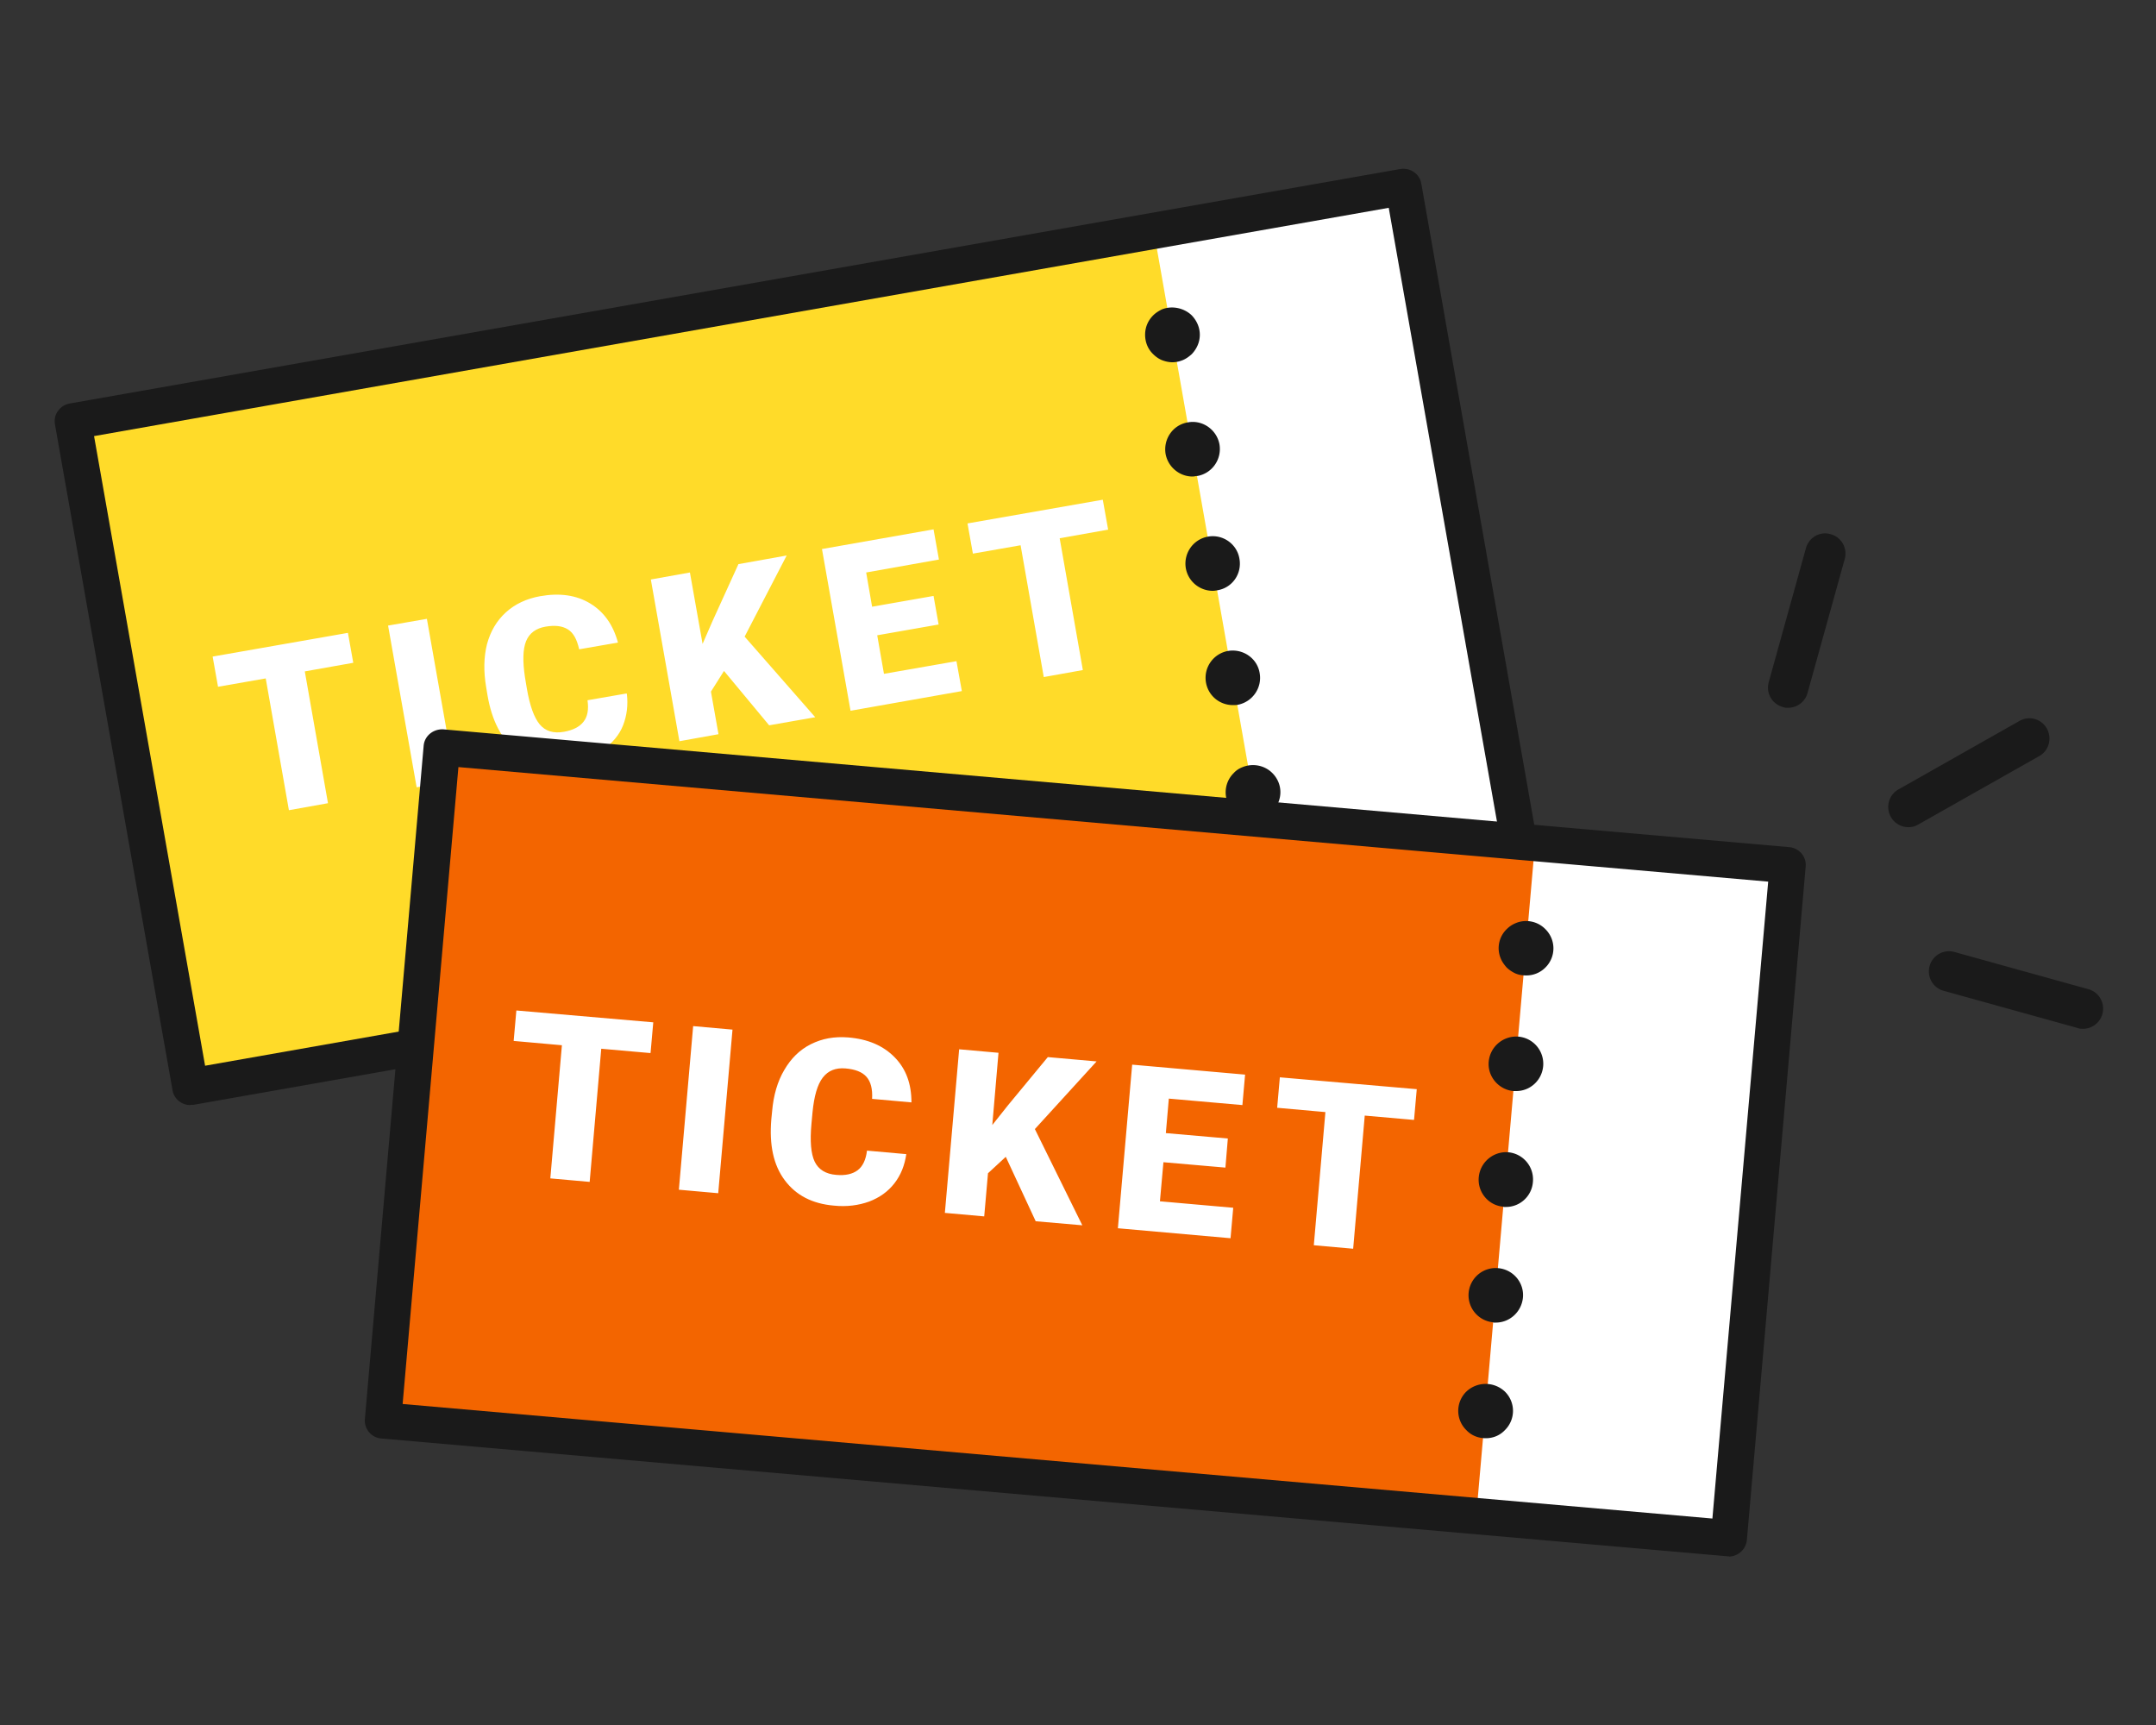 <svg id="_レイヤー_2" xmlns="http://www.w3.org/2000/svg" viewBox="0 0 80 64"><rect x="0" y="0" width="80" height="64" fill="#333333" stroke="none"/><defs><style>.cls-4{fill:#fff}.cls-5{fill:#1a1a1a}</style></defs><g id="illust"><path fill="none" d="M0 0h80v64H0z"/><path class="cls-4" transform="rotate(-10 29.55 23.605)" d="M4.5 11.09h50.13v25.07H4.5z"/><path transform="rotate(-10 24.926 24.467)" fill="#ffdb29" d="M4.57 11.91H45.3v25.07H4.57z"/><path class="cls-5" d="M7.06 41c-.32 0-.61-.23-.66-.56L2.04 15.75c-.03-.18 0-.36.11-.5.1-.15.26-.25.44-.28l49.37-8.7c.37-.06.72.18.78.55l4.35 24.69c.06.37-.18.72-.55.78l-49.36 8.7h-.12zM3.49 16.18l4.12 23.36 48.04-8.47-4.12-23.36-48.04 8.47z"/><path class="cls-4" d="M13.11 24.59l-1.8.32.86 4.89-1.45.26-.86-4.89-1.77.31-.2-1.12 5.02-.88.2 1.12zm3.79 4.37l-1.44.25-1.06-6 1.44-.25 1.06 6zm6.36-3.22c.05.42 0 .81-.14 1.17s-.4.66-.74.9c-.34.24-.75.4-1.23.49-.79.14-1.46 0-2-.44s-.9-1.12-1.06-2.06l-.05-.3c-.1-.59-.09-1.12.03-1.6.13-.48.36-.87.7-1.18s.77-.51 1.27-.6c.73-.13 1.35-.04 1.86.27s.85.79 1.03 1.45l-1.44.25c-.08-.36-.21-.61-.42-.74s-.48-.16-.83-.1-.6.24-.72.54-.13.74-.04 1.34l.07.42c.11.64.27 1.08.48 1.33.21.25.51.34.9.27.33-.06.57-.18.72-.37s.2-.45.15-.8l1.44-.25zm3.6-.84l-.48.76.28 1.58-1.45.26-1.06-6 1.45-.26.47 2.65.37-.85.96-2.11 1.79-.32-1.56 3.01 2.62 2.99-1.71.3-1.67-2.01zm7.97-1.73l-2.28.4.25 1.43 2.69-.47.2 1.11-4.13.73-1.06-6 4.14-.73.2 1.12-2.7.48.22 1.27 2.28-.4.19 1.07zm6.29-3.52l-1.8.32.86 4.89-1.45.26-.86-4.89-1.77.31-.2-1.12 5.02-.88.2 1.12z"/><path class="cls-5" d="M43.5 13.44c-.13 0-.26-.03-.39-.08-.12-.05-.23-.13-.32-.22-.2-.19-.3-.45-.3-.72s.1-.52.3-.72c.09-.09.2-.16.32-.22.37-.15.82-.06 1.11.22.19.2.3.45.3.72s-.11.52-.3.72c-.1.09-.21.17-.33.22-.12.05-.25.08-.39.08zm1.25 11.89c-.1-.56.27-1.08.82-1.18.55-.09 1.08.27 1.17.82.1.55-.27 1.08-.82 1.18-.06.01-.12.01-.17.01-.49 0-.91-.34-1-.83zM44 21.08c-.09-.55.27-1.07.82-1.17.55-.1 1.08.27 1.17.82.1.55-.26 1.08-.82 1.17-.06.01-.11.02-.17.02-.48 0-.91-.34-1-.84zm-.75-4.24c-.09-.55.27-1.08.83-1.17.54-.1 1.07.27 1.17.82.09.55-.27 1.07-.82 1.17-.06 0-.12.02-.18.02-.48 0-.91-.35-1-.84zm3.24 13.57c-.13 0-.26-.03-.38-.08a.834.834 0 01-.33-.22 1 1 0 010-1.43c.09-.1.2-.17.33-.22.37-.15.81-.07 1.1.22.19.19.3.44.3.71s-.11.52-.3.72c-.09.1-.21.17-.33.22-.12.05-.25.08-.39.08z"/><path class="cls-4" transform="rotate(5 40.289 42.415)" d="M15.2 29.87h50.13v25.07H15.2z"/><path transform="rotate(5 35.564 41.933)" fill="#f36500" d="M15.22 29.46h40.73v25.07H15.22z"/><path class="cls-5" d="M64.15 57.74h-.06l-49.94-4.37a.666.666 0 01-.61-.73l2.18-24.97c.03-.37.36-.63.73-.61l49.94 4.37c.37.03.65.36.61.73l-2.18 24.97c-.03.35-.33.62-.67.62zm-49.21-5.65l48.6 4.25 2.07-23.63-48.6-4.25-2.07 23.63z"/><path class="cls-4" d="M24.13 39.07l-1.82-.16-.43 4.94-1.46-.13.43-4.94-1.79-.16.1-1.13 5.08.44-.1 1.13zm2.52 5.2l-1.46-.13.53-6.07 1.46.13-.53 6.07zm6.98-1.46c-.06.42-.2.78-.44 1.09s-.55.53-.94.68c-.39.14-.83.2-1.31.15-.8-.07-1.4-.38-1.82-.94s-.58-1.31-.5-2.26l.03-.3c.05-.59.2-1.11.45-1.53.25-.43.57-.75.99-.96s.87-.29 1.38-.25c.74.06 1.31.31 1.73.74s.62.98.62 1.67l-1.46-.13c.02-.37-.05-.64-.21-.82s-.42-.28-.78-.31-.64.08-.84.34-.32.68-.38 1.28l-.04.43c-.06.65-.02 1.12.12 1.41.14.29.41.46.8.49.34.03.6-.03.79-.17s.31-.39.35-.73l1.46.13zm3.69.11l-.66.61-.14 1.6-1.46-.13.53-6.07 1.46.13-.23 2.68.58-.73 1.48-1.79 1.81.16-2.29 2.51 1.76 3.57-1.73-.15-1.1-2.37zm8.15.4l-2.3-.2-.13 1.45 2.72.24-.1 1.13-4.18-.37.53-6.07 4.19.37-.1 1.13-2.73-.24-.11 1.28 2.3.2-.09 1.08zm6.99-1.77l-1.82-.16-.43 4.94-1.46-.13.43-4.94-1.79-.16.1-1.13 5.08.44-.1 1.13z"/><path class="cls-5" d="M56.63 36.19c-.14 0-.27-.02-.39-.07a1.19 1.19 0 01-.33-.22c-.09-.1-.17-.21-.22-.33a.982.982 0 01.22-1.1c.1-.1.21-.17.33-.22a1 1 0 011.1.22 1 1 0 010 1.43.99.99 0 01-.71.29zm-1.22 12.87a1.009 1.009 0 11.18-2.01c.56.05.97.54.92 1.09-.05.53-.49.93-1.01.93h-.09zm.38-4.29c-.56-.04-.97-.54-.92-1.09.05-.56.54-.97 1.09-.93.56.05.97.54.92 1.1-.04.53-.48.93-1 .93h-.09zm.37-4.29c-.55-.05-.97-.54-.92-1.09.05-.56.54-.97 1.1-.93.56.05.97.54.92 1.1-.05.53-.49.92-1 .92h-.1zm-1.03 12.88c-.28 0-.53-.1-.72-.3a1 1 0 010-1.43 1.04 1.04 0 011.43 0 1 1 0 010 1.43c-.19.2-.44.3-.71.3zm15.68-22.67a.75.75 0 01-.37-1.4l4.49-2.54a.74.74 0 011.02.28c.2.36.08.82-.28 1.02l-4.49 2.54a.71.71 0 01-.37.1zm6.48 7.48c-.07 0-.13 0-.2-.03l-4.97-1.38a.745.745 0 01-.52-.92c.11-.4.52-.63.92-.52l4.97 1.38c.4.11.63.52.52.92-.09.33-.39.55-.72.55zM66.35 26.26c-.07 0-.13 0-.2-.03a.745.745 0 01-.52-.92l1.38-4.97c.11-.4.52-.64.92-.52.4.11.63.52.52.92l-1.38 4.97c-.09.33-.39.55-.72.55z"/></g></svg>